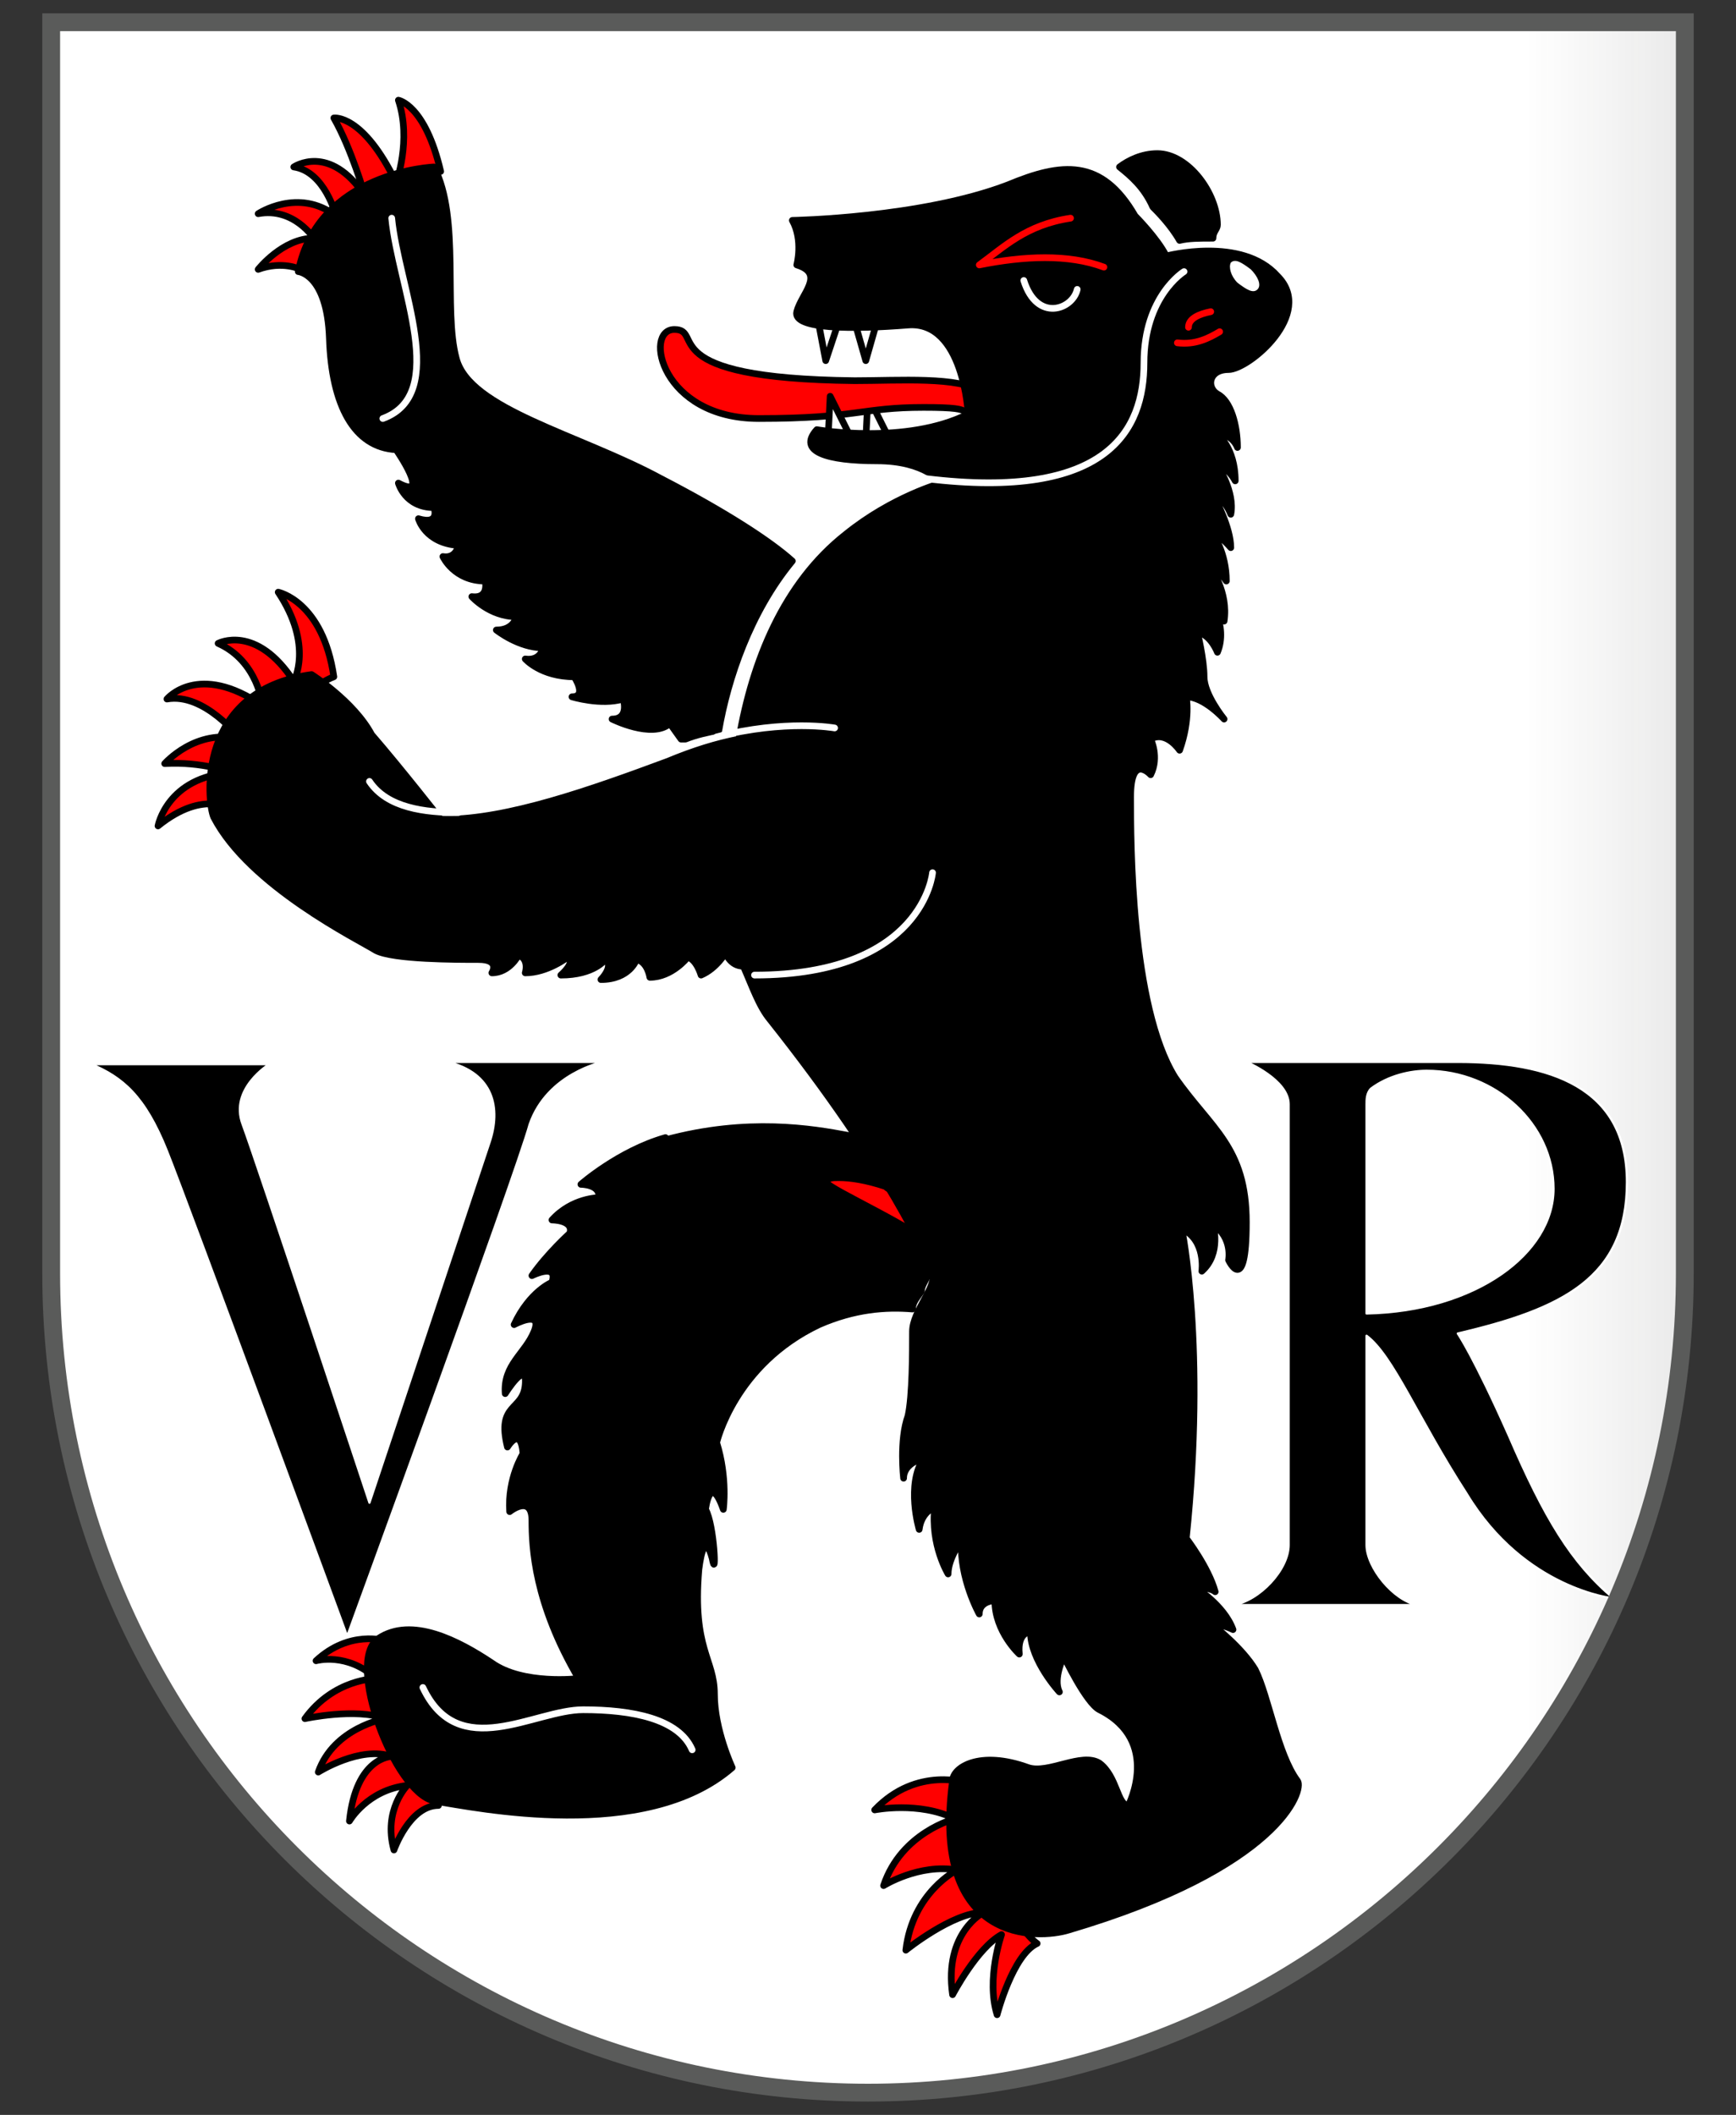 <?xml version="1.0" encoding="UTF-8"?>
<svg xmlns="http://www.w3.org/2000/svg" xmlns:xlink="http://www.w3.org/1999/xlink" version="1.1" viewBox="0 0 78 95">
  <rect x="0" y="0" width="78" height="95" fill="#333333" stroke="none"/>
  <defs>
    <style>
      .cls-1 {
        fill: url(#Unbenannter_Verlauf);
      }

      .cls-2 {
        fill: red;
      }

      .cls-2, .cls-3, .cls-4, .cls-5, .cls-6, .cls-7 {
        stroke-linecap: round;
        stroke-linejoin: round;
      }

      .cls-2, .cls-3, .cls-5, .cls-6, .cls-7 {
        stroke-width: .3px;
      }

      .cls-2, .cls-6, .cls-7 {
        stroke: #000;
      }

      .cls-8 {
        fill: url(#Unbenannter_Verlauf_3);
      }

      .cls-3 {
        stroke: red;
      }

      .cls-3, .cls-5, .cls-9 {
        fill: none;
      }

      .cls-4 {
        stroke-width: .1px;
      }

      .cls-4, .cls-5 {
        stroke: #fff;
      }

      .cls-10, .cls-7 {
        fill: #fff;
      }

      .cls-9 {
        stroke: #5a5b5a;
        stroke-width: .8px;
      }

      .cls-11 {
        opacity: .7;
      }
    </style>
    <linearGradient id="Unbenannter_Verlauf" data-name="Unbenannter Verlauf" x1="2.3" y1="-729.5" x2="75.9" y2="-729.5" gradientTransform="translate(0 777)" gradientUnits="userSpaceOnUse">
      <stop offset="0" stop-color="#262624" stop-opacity=".1"/>
      <stop offset="0" stop-color="#262624" stop-opacity="0"/>
      <stop offset=".9" stop-color="#262624" stop-opacity="0"/>
      <stop offset="1" stop-color="#262624" stop-opacity=".1"/>
    </linearGradient>
    <linearGradient id="Unbenannter_Verlauf_3" data-name="Unbenannter Verlauf 3" x1="2.4" y1="-729.5" x2="75.8" y2="-729.5" gradientTransform="translate(0 777)" gradientUnits="userSpaceOnUse">
      <stop offset="0" stop-color="#fff" stop-opacity=".8"/>
      <stop offset=".6" stop-color="#fff" stop-opacity="0"/>
    </linearGradient>
  </defs>
  <!-- Generator: Adobe Illustrator 28.6.0, SVG Export Plug-In . SVG Version: 1.2.0 Build 709)  -->
  <g>
    <g id="Ebene_1">
      <g id="Ebene_1-2" data-name="Ebene_1">
        <g id="layer1">
          <path id="path1899" class="cls-10" d="M2.3,1v56.2c0,20.4,16.5,36.8,36.7,36.8s36.7-16.5,36.7-36.8V1H2.3Z"/>
        </g>
        <g id="Black">
          <path class="cls-1" d="M39.1,1h36.8v56.3c0,20.2-16.4,36.6-36.8,36.6S2.3,77.6,2.3,57.3V1h36.8Z"/>
        </g>
        <g id="Ebene_4" class="cls-11">
          <path class="cls-8" d="M39.1,1h36.7v56.3c0,20.2-16.4,36.6-36.7,36.6S2.4,77.4,2.4,57.2V1s36.7,0,36.7,0Z"/>
        </g>
        <g id="layer2">
          <path id="path2871" class="cls-4" d="M4.1,47.8h8s-1.8,1.1-1.2,2.7,5.7,17,5.7,17c0,0,4.9-14.7,5.4-16.2s.2-3.1-1.9-3.6h7s-2.5.5-3.3,2.8c-.6,2.2-8.2,23-8.2,23,0,0-7.1-19.3-8.1-21.8s-2-3.3-3.4-3.9Z"/>
          <path id="path2873" class="cls-4" d="M67.8,64.5c-1.6-3.6-2.3-4.6-2.3-4.6,4.7-1.1,7.6-2.5,7.6-6.8s-3.5-5.4-7.6-5.4h-9.5s1.9.8,1.9,1.9v19.8c0,1.1-1.3,2.5-2.5,2.7h8.3c-1.1-.2-2.3-1.7-2.3-2.7v-9.4c1.2.9,2.3,3.7,4.5,7.1,2.6,4.3,6.6,4.7,6.6,4.7-1.9-1.6-3.1-3.6-4.7-7.3ZM61.4,59v-9.4c0-.2,0-.5.2-.7.8-.6,1.8-.8,2.5-.8,3.1,0,5.7,2.4,5.7,5.3s-3.5,5.5-8.4,5.6Z"/>
          <path id="path1985" class="cls-2" d="M43.5,80.1s-2.3-.8-4.2,1.2c0,0,2-.4,3.6.4,0,0-2.4.6-3.2,3,0,0,1.6-1,3.3-.7,0,0-2,1-2.3,3.6,0,0,2.1-1.7,3.5-1.7,0,0-1.8.9-1.4,3.7,0,0,1.1-2.1,2.2-2.7,0,0-.7,2-.2,3.6,0,0,.7-2.7,1.8-3.2,0,0-1.9-1.2-3.1-7.2Z"/>
          <path id="path1987" class="cls-2" d="M17.3,73.7s-1.6-.5-3.1.9c0,0,1.4-.4,2.7.8,0,0-1.9,0-3.2,1.8,0,0,2.3-.5,3.6,0,0,0-2.3.4-3,2.4,0,0,1.9-1.2,3.3-.7,0,0-1.6,0-1.9,2.9,0,0,.8-1.4,2.6-1.6,0,0-1.1,1.1-.6,2.9,0,0,.7-2,2-2,.1-.2-1.7-3.3-2.4-7.5h0Z"/>
          <path id="path1989" class="cls-2" d="M10.5,36.4s-1.3-1-3.4.7c0,0,.4-2.2,3.3-2.4,0,0-1.3-.5-3-.4,0,0,1.4-1.6,3.4-1.1,0,0-1.6-2.1-3.3-1.8,0,0,1.4-1.7,4.3.3,0,0-.2-2-2-2.8,0,0,1.7-.9,3.4,1.7,0,0,.9-1.6-.7-4,0,0,2,.4,2.5,3.8,0,0-2.9,1-4.5,6Z"/>
          <path id="path1991" class="cls-2" d="M13.5,12.1s-.8-.4-1.9,0c0,0,1.1-1.4,2.5-1.4,0,0-.9-1.4-2.5-1.1,0,0,1.8-1.2,3.5.1,0,0-.5-2-1.9-2.2,0,0,1.6-1.1,3.2,1.3,0,0-.6-2.1-1.4-3.5,0,0,1.3-.2,2.8,2.9,0,0,.7-1.9.1-3.7,0,0,1.2.2,1.9,3.2,0,0-2.1.4-3.6,1.6-1.8,1.2-2.7,2.8-2.7,2.8Z"/>
          <path id="path2879" class="cls-6" d="M52,6.9c-.7,0-1.3.3-1.7.6.5.4,1.1.9,1.5,1.8.2.2.8.8,1.2,1.5.4-.1.9-.1,1.5-.1,0-.3.2-.4.2-.6,0-1.4-1.3-3.2-2.7-3.2ZM20.5,16.1c-.6-2.2.2-6.3-1-8.6,0,0-5.2.2-6.1,4.7,0,0,1.3.1,1.4,3,.1,3,1.1,4.9,3,5,0,0,1.6,2.3.1,1.5,0,0,.3,1.1,1.6,1.1,0,0,.3.8-.7.5,0,0,.3,1.1,1.8,1.2,0,0-.1.6-.7.5,0,0,.5,1.1,1.9,1.1,0,0,.2.8-.6.7,0,0,.8.9,2,.9,0,0-.1.6-.9.6,0,0,1,.8,2.1.8,0,0-.1.6-.8.5,0,0,.7.8,2.2.8,0,0,.6.9-.1.9,0,0,1.3.4,2.3.1,0,0,.3.9-.5.9,0,0,1.8.9,2.6.2l.5.7h.2c.5-.2,1-.3,1.5-.4.4-2.3,1.4-5.3,3.3-7.6-1-.9-3-2.2-5.9-3.7-3.7-2-8.6-3.1-9.2-5.4Z"/>
          <path id="path1995" class="cls-6" d="M29.9,51.1c-2.1.6-3.8,2.1-3.8,2.1,0,0,.9,0,.8.6,0,0-1.2,0-2.1,1,0,0,1,0,.8.6,0,0-1,.9-1.7,1.9,0,0,1.2-.6.9.3,0,0-1,.4-1.7,1.9,0,0,1.3-.7.9.3s-1.4,1.5-1.3,2.8c0,0,1-1.6.9-.4-.1,1.2-1.3.8-.8,2.8,0,0,.6-1,.7.3,0,0-.7,1.1-.6,2.6,0,0,1-.8,1,.4s.1,3.7,2.1,7.1c0,0-2.5.3-3.9-.7-1.5-1-3.6-2.1-5.1-1.1s.7,6.9,2.5,7.3c1.9.3,9.5,1.9,13.4-1.5,0,0-.8-1.7-.8-3.3s-1-2-.7-5.6c.1-.8.3-1.6.6-.5.2,1.1.1-1.5-.3-2.2,0,0,.2-1.7.8,0,0,0,.2-1.4-.3-3,0,0,.8-3.5,4.6-5.3,1.6-.7,3-.8,4.2-.7,0-.3.2-.5.4-.8,0-.3.3-.6.3-.8,0-.4-1.1-2.5-3.6-6.2-1.6-.3-4.5-.8-8.2.2h0Z"/>
          <polyline id="path2252" class="cls-7" points="38.9 19.8 39 17.8 40 19.8"/>
          <polyline id="path2246" class="cls-7" points="38.3 14.1 38.9 16.2 39.5 14.1"/>
          <path id="path2266" class="cls-2" d="M43.6,19l.5-1.4c-1-.7-3.7-.5-5.7-.5-9.2-.1-6.7-2.3-8.1-2.3s-.6,4,3.8,4,4.6-.5,7.4-.5,1.4.3,2.1.7Z"/>
          <polyline id="path2252-2" class="cls-7" points="37.2 19.8 37.3 17.8 38.3 19.8"/>
          <polyline id="path2246-2" class="cls-7" points="36.7 14.1 37.1 16.2 37.8 14.1"/>
          <path id="path2347" class="cls-2" d="M37.7,52.9c-.3,0-.5,0-.6.2h0c.3.4,3.8,1.9,5.5,3.3-.4-.8-.9-1.7-1.3-2.3,0,0-1.5-.7-1.5-.8-.9-.3-1.6-.4-2.1-.4Z"/>
          <path id="path2003" class="cls-6" d="M20,36.8c2.8,0,6.5-1.3,10-2.6,1.2-.5,2.2-.8,3.2-1,.6-3.5,2-7,4.8-9.2,2.1-1.7,4.3-2.3,4.3-2.3,0,0-.7-1-2.9-1s-3.6-.4-2.7-1.4c0,0,4,.7,6.8-.7,0,0-.2-4.2-2.7-4s-5.2.2-5-.6,1.3-1.7,0-2.1c0,0,.3-1.1-.2-2,0,0,5.8-.1,9.7-1.6,2.4-1,4.2-1.2,5.7,1.4,0,0,1,1,1.4,1.8,0,0,3.4-.9,5,.9,1.7,1.7-1.3,4.2-2.2,4.2s-1,.8-.5,1.1c.6.3.9,1.4.9,2.4,0,0-.2-.6-.9-.6,0,0,.8.6.8,2.1,0,0-.3-.6-.8-.7,0,0,.8,1.2.6,2.2,0,0-.3-.8-.7-.7,0,0,.7,1.3.7,2.2,0,0-.6-.7-.8-.6,0,0,.6.8.6,2.1,0,0-.4-.6-.7-.6,0,0,.8,1.1.6,2.4,0,0-.2-1-.7-1.1,0,0,.9,1.3.4,2.5,0,0-.3-.8-.9-.9,0,0,.3,1.2.3,2s.9,1.9.9,1.9c0,0-.9-1-1.7-1,0,0,.2,1-.3,2.4,0,0-.6-.9-1.3-.5,0,0,.4.8,0,1.6,0,0-.9-1-.9,1s0,9.4,2,12.6c1.6,2.3,3.2,3.1,3.2,6.5s-.8,1.7-.8,1.7c0,0,.2-1-.7-1.6,0,0,.4,1.3-.5,2.1,0,0,.2-1.4-.9-1.9,0,0,1.1,5.3.2,13.9,0,0,1,1.3,1.3,2.4,0,0-.2-.2-.9-.2,0,0,1.3.8,1.7,1.9,0,0-.6-.3-.9-.2,0,0,1.3,1,1.9,2,.6,1.2,1,3.8,1.9,5,.3.4-.8,3.9-10.3,6.7-1.3.4-6.2.7-5.2-6.7,0-.6,1.2-1.4,3.4-.6.9.3,2.4-.7,3.2-.2.8.6.8,1.9,1.3,1.9,0,0,1.5-2.9-1.3-4.3-.6-.3-1.6-2.4-1.6-2.4,0,0-.5,1-.2,1.6,0,0-1.3-1.4-1.3-2.7,0,0-.6,0-.5,1,0,0-1.1-1-1.1-2.4,0,0-.7,0-.7.6,0,0-.9-1.6-.8-3.3,0,0-.6.8-.6,1.5,0,0-.8-1.3-.6-3,0,0-.6.2-.7,1,0,0-.6-2,.2-3.2,0,0-.9.2-.9.9,0,0-.2-1.7.2-2.8.2-.9.2-2.9.2-3.8s1.1-2,.9-2.6c-.2-.6-1.9-4.6-7.3-11.4-.5-.6-.8-1.5-1.2-2.4-.6,0-.8-.6-.8-.6,0,0-.4.7-1.1,1,0,0-.2-.7-.6-.8,0,0-.7.9-1.7.9,0,0-.1-.7-.6-.8,0,0-.3.9-1.6.9,0,0,.6-.6.2-.9,0,0-.5.7-2,.7,0,0,.7-.6.3-.8,0,0-.9.7-1.9.7,0,0,.2-.6-.3-.8,0,0-.4.8-1.2.8,0,0,.4-.6-.6-.6s-3.8,0-4.6-.4c-.8-.5-5.7-2.9-7.3-6-.3-.7-.8-5.7,4.4-6.4,0,0,1.9,1.2,2.7,2.7,1.3,1.5,3.1,3.8,3.1,3.8h.2Z"/>
          <path id="path2005" class="cls-5" d="M41.9,39.2s-.4,4.6-8,4.6"/>
          <path id="path2007" class="cls-5" d="M20.6,36.5c-1.5,0-3.2-.2-4-1.4"/>
          <path id="path2009" class="cls-5" d="M37.5,32.7s-2.2-.4-5.3.4"/>
          <path id="path2235" class="cls-5" d="M17.6,9.8c.3,3.1,2.6,7.9-.4,9"/>
          <path id="path2244" class="cls-5" d="M46,12.6c.6,1.9,2.2,1.3,2.4.4"/>
          <path id="path2258" class="cls-3" d="M53.4,14.7c0-.4.5-.6,1-.7"/>
          <path id="path2260" class="cls-3" d="M52.9,15.4c.8.1,1.4-.2,1.9-.5"/>
          <path id="path2227" class="cls-3" d="M48.1,9.8c-2,.3-3,1.3-4.1,2.1,2-.4,4-.5,5.6.1"/>
          <path id="path2264" class="cls-10" d="M56.5,13c-.2.2-.5,0-.9-.3-.3-.3-.4-.7-.3-.9h0c.2-.2.5,0,.9.3.3.3.5.7.3.9h0Z"/>
          <path id="path2229" class="cls-5" d="M41.6,21.5c8.2,1,9.8-2.2,9.8-5.2s1.8-4.1,1.8-4.1"/>
          <path id="path2247" class="cls-5" d="M19,75.8c1.6,3.4,5,1,7.2,1s4.3.4,4.9,1.8"/>
        </g>
        <g id="Rahmen">
          <path id="path3239" class="cls-9" d="M2.3,1v56.2c0,20.4,16.5,36.8,36.7,36.8s36.7-16.5,36.7-36.8V1H2.3Z"/>
        </g>
      </g>
    </g>
  </g>
</svg>